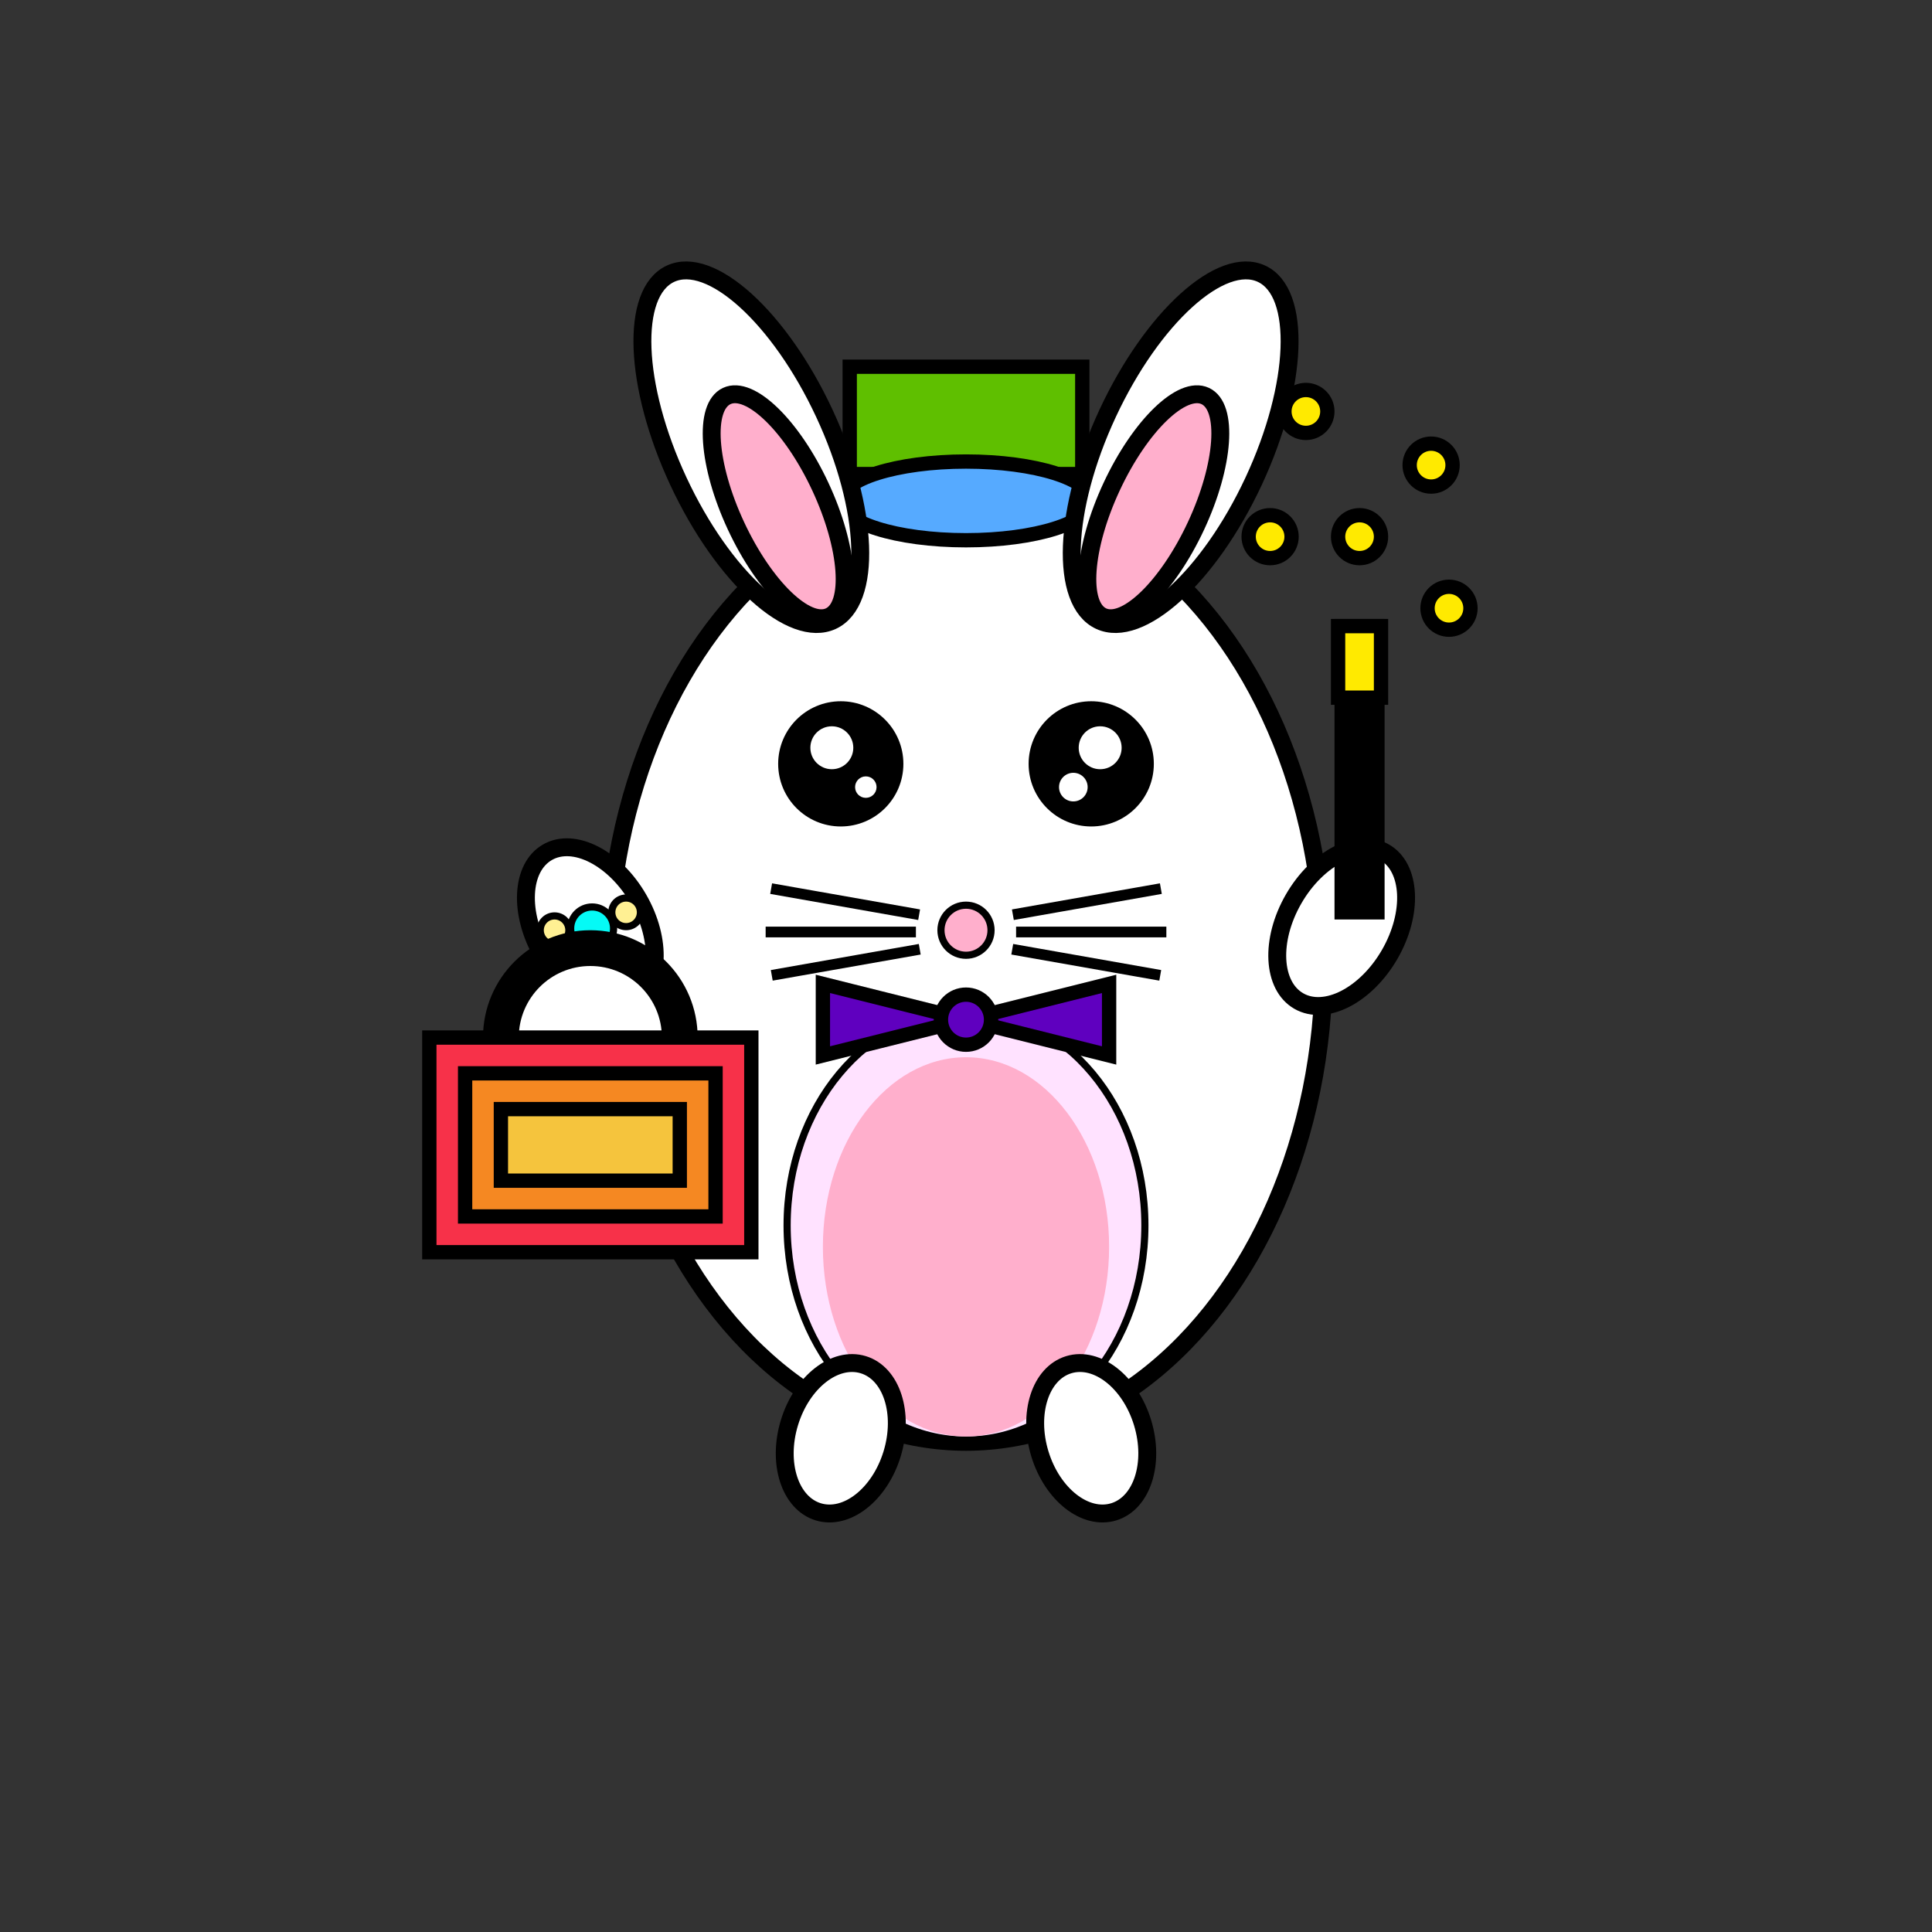 <svg xmlns="http://www.w3.org/2000/svg" width="1080" height="1080" stroke="#000" style="background-color:#e1e1e1"><rect width="100%" height="100%" fill="#333333" stroke="none"/><ellipse cx="540" cy="540" fill="#fff" stroke-width="10" rx="200" ry="266"/><path fill="#5fbf00" stroke-width="8" d="M475 205h130v60H475z"/><ellipse cx="540" cy="280" fill="#56aaff" stroke-width="8" rx="70" ry="22"/><ellipse cx="660" cy="250" fill="#fff" stroke-width="10" rx="45" ry="107" transform="rotate(25 660 250)"/><ellipse cx="420" cy="250" fill="#fff" stroke-width="10" rx="45" ry="107" transform="rotate(-25 420 250)"/><ellipse cx="435" cy="283" fill="#FFAFCC" stroke-width="10" rx="26" ry="68" transform="rotate(-25 435 283)"/><ellipse cx="645" cy="283" fill="#FFAFCC" stroke-width="10" rx="26" ry="68" transform="rotate(25 645 283)"/><circle cx="470" cy="427" r="30" stroke-width="10"/><circle cx="610" cy="427" r="30" stroke-width="10"/><circle cx="465" cy="418" r="12" fill="#fff" stroke="none"/><circle cx="484" cy="440" r="6" fill="#fff" stroke="none"/><circle cx="615" cy="418" r="12" fill="#fff" stroke="none"/><circle cx="600" cy="440" r="8" fill="#fff" stroke="none"/><circle cx="540" cy="520" r="14" fill="#FFAFCC" stroke-width="4"/><ellipse cx="540" cy="685" fill="#FFE2FF" stroke-width="4" rx="100" ry="120"/><ellipse cx="540" cy="697" fill="#FFAFCC" stroke="none" rx="80" ry="106"/><ellipse cx="610" cy="804" fill="#fff" stroke-width="10" rx="30" ry="43" transform="rotate(-17 610 804)"/><ellipse cx="470" cy="804" fill="#fff" stroke-width="10" rx="30" ry="43" transform="rotate(17 470 804)"/><ellipse cx="750" cy="518" fill="#fff" stroke-width="10" rx="31" ry="48" transform="rotate(30 750 518)"/><ellipse cx="330" cy="518" fill="#fff" stroke-width="10" rx="31" ry="48" transform="rotate(-30 330 518)"/><circle cx="310" cy="520" r="8" fill="#FFF093" stroke-width="4"/><circle cx="350" cy="510" r="8" fill="#FFF093" stroke-width="4"/><circle cx="331" cy="519" r="12" fill="#05faf6" stroke-width="4"/><path fill="#5f00bf" stroke-width="8" d="m540 570 80-20v40zm0 0-80-20v40z"/><circle cx="540" cy="570" r="14" fill="#5f00bf" stroke-width="8"/><path fill="#f" stroke-width="8" d="M750 350h20v160h-20z"/><path fill="#FFEA00" stroke-width="8" d="M748 350h24v40h-24z"/><circle cx="710" cy="300" r="12" fill="#FFEA00" stroke-width="8"/><circle cx="800" cy="260" r="12" fill="#FFEA00" stroke-width="8"/><circle cx="730" cy="230" r="12" fill="#FFEA00" stroke-width="8"/><circle cx="760" cy="300" r="12" fill="#FFEA00" stroke-width="8"/><circle cx="810" cy="340" r="12" fill="#FFEA00" stroke-width="8"/><circle cx="330" cy="580" r="60" stroke="none"/><circle cx="330" cy="580" r="40" fill="#fff" stroke="none"/><path fill="#f73149" stroke-width="8" d="M240 580h180v120H240z"/><path fill="#f58822" stroke-width="8" d="M260 600h140v80H260z"/><path fill="#f5c43d" stroke-width="8" d="M280 620h100v40H280z"/><path stroke-width="4" d="M430 520h80v2h-80zm3.215-23.892L512 510l-.347 1.97-78.785-13.892zm0 47.784L512 530l.347 1.97-78.784 13.891zM570 520h80v2h-80zm-2-10 78.785-13.892.347 1.97-78.785 13.892zm0 20 78.785 13.892-.348 1.97-78.784-13.892z"/></svg>